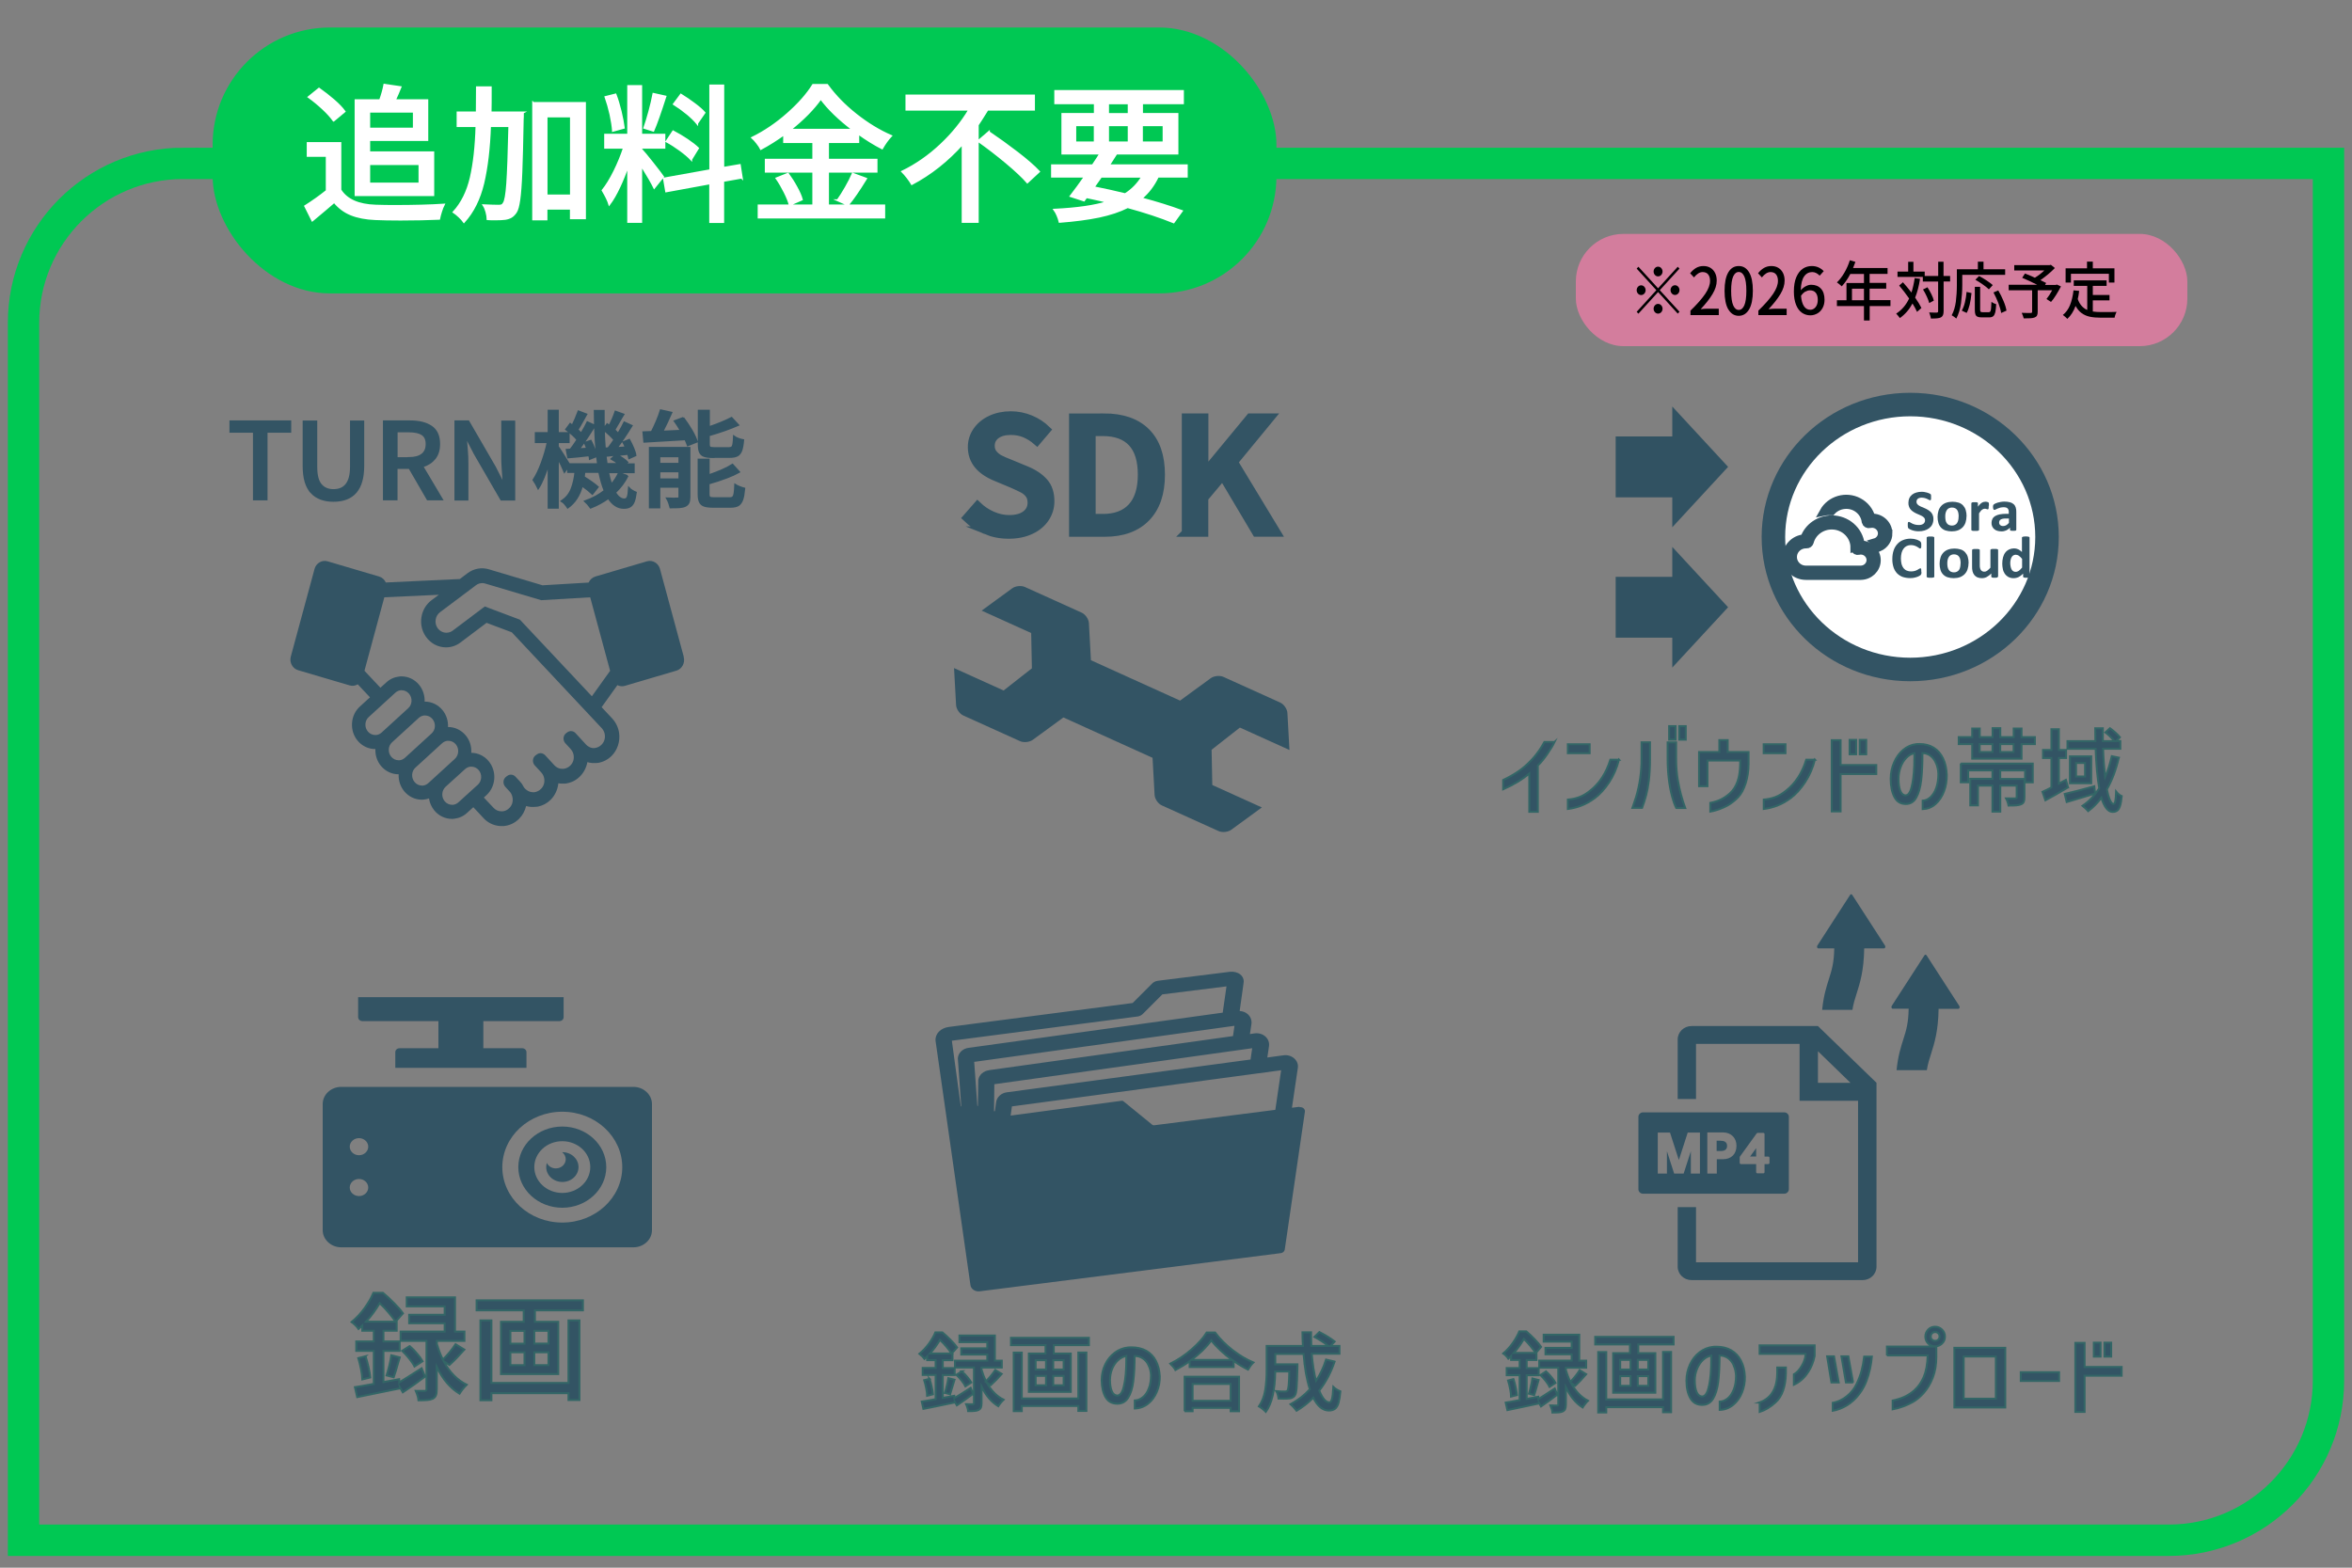 <?xml version="1.0" encoding="UTF-8"?><svg id="_レイヤー_1" xmlns="http://www.w3.org/2000/svg" viewBox="0 0 300 200"><rect x="0" y="0" width="300" height="200" fill="#808080" stroke="none"/><defs><style>.cls-1{stroke:#366;}.cls-1,.cls-2,.cls-3,.cls-4{fill:#335464;}.cls-1,.cls-5,.cls-3,.cls-4,.cls-6{stroke-miterlimit:10;}.cls-1,.cls-3,.cls-6{stroke-width:.25px;}.cls-2,.cls-7,.cls-8,.cls-9,.cls-10,.cls-11{stroke-width:0px;}.cls-5{fill:none;stroke:#00c853;stroke-width:4px;}.cls-7{fill:#000;}.cls-8{fill:#00c853;}.cls-3,.cls-4{stroke:#335464;}.cls-9{fill:#ff7bac;opacity:.65;}.cls-10{fill:#315262;}.cls-11,.cls-6{fill:#fff;}.cls-6{stroke:#fff;}</style></defs><path class="cls-2" d="M156.06,86.36c-.48-.22-1.22-.14-1.64.17l-3.9,2.85-11.37-5.15-.26-4.74c-.03-.51-.44-1.11-.92-1.33l-7.23-3.27c-.48-.22-1.22-.14-1.64.17l-3.89,2.84,6.32,2.86.09,4.5-3.61,2.83-6.32-2.86.26,4.72c.03.51.44,1.11.92,1.33l7.23,3.27c.48.22,1.22.14,1.64-.17l3.9-2.85,11.37,5.15.26,4.74c.03.51.44,1.11.92,1.33l7.23,3.27c.48.22,1.22.14,1.64-.17l3.89-2.84-6.32-2.86-.09-4.5,3.61-2.83,6.32,2.86-.26-4.72c-.03-.51-.44-1.11-.92-1.33l-7.23-3.27Z"/><path class="cls-4" d="M125.73,67.66c-.93-.38-1.75-.91-2.45-1.59l1.4-1.6c.55.53,1.18.96,1.89,1.27.71.31,1.43.47,2.14.47.91,0,1.61-.19,2.11-.57.5-.38.75-.88.75-1.51,0-.43-.1-.78-.3-1.05-.2-.27-.45-.49-.76-.66-.31-.17-.76-.38-1.37-.65l-2.1-.88c-2.06-.84-3.09-2.12-3.09-3.86,0-.76.22-1.45.65-2.07.43-.62,1.03-1.11,1.78-1.46.75-.35,1.61-.53,2.55-.53.88,0,1.71.17,2.51.5.8.33,1.49.79,2.08,1.36l-1.26,1.48c-.49-.43-1.01-.75-1.55-.98-.54-.23-1.14-.34-1.78-.34-.78,0-1.4.17-1.86.51-.46.34-.69.8-.69,1.37,0,.4.11.74.33,1.01.22.27.49.49.81.66.32.17.76.36,1.31.57l2.08.86c.99.41,1.75.93,2.28,1.54.54.61.8,1.43.8,2.44,0,.79-.22,1.51-.65,2.16-.43.65-1.05,1.17-1.86,1.55-.81.38-1.75.57-2.82.57s-2.01-.19-2.94-.57Z"/><path class="cls-4" d="M140.79,53.24c2.35,0,4.15.62,5.41,1.87,1.26,1.25,1.89,3.06,1.89,5.45s-.63,4.2-1.88,5.49c-1.26,1.29-3.02,1.93-5.3,1.93h-4.05v-14.73h3.93ZM140.63,66.07c1.63,0,2.87-.46,3.72-1.39.85-.93,1.28-2.3,1.28-4.13,0-3.61-1.67-5.42-5-5.42h-1.38v10.93h1.38Z"/><path class="cls-4" d="M151.24,67.97v-14.73h2.39v6.97h.06l5.76-6.97h2.65l-4.69,5.7,5.47,9.03h-2.65l-4.28-7.21-2.33,2.78v4.44h-2.39Z"/><path class="cls-2" d="M46.22,130.27h9.7v3.46h-4.96c-.3,0-.54.22-.54.5v2h16.73v-2c0-.27-.24-.5-.54-.5h-4.96v-3.46h9.7c.3,0,.54-.22.54-.5v-2.55h-26.21v2.55c0,.27.24.5.54.5Z"/><path class="cls-2" d="M71.72,146.99s-.01,0-.02,0c.28.21.46.54.46.9,0,.64-.56,1.17-1.26,1.17-.52,0-.96-.29-1.15-.7-.05.17-.08.35-.08.53,0,1.05.92,1.9,2.06,1.9s2.06-.85,2.06-1.9-.92-1.9-2.06-1.9Z"/><path class="cls-2" d="M71.72,143.72c-3.09,0-5.61,2.32-5.61,5.18s2.52,5.18,5.61,5.18,5.61-2.32,5.61-5.18-2.52-5.18-5.61-5.18ZM71.72,152.19c-1.97,0-3.57-1.48-3.57-3.3s1.6-3.3,3.57-3.3,3.57,1.48,3.57,3.3-1.6,3.3-3.57,3.3Z"/><path class="cls-2" d="M80.79,138.66h-37.26c-1.3,0-2.37.98-2.37,2.19v16.09c0,1.2,1.07,2.19,2.37,2.19h37.26c1.3,0,2.37-.98,2.37-2.19v-16.09c0-1.2-1.07-2.19-2.37-2.19ZM45.79,152.59c-.65,0-1.18-.49-1.18-1.09s.53-1.09,1.18-1.09,1.18.49,1.18,1.09-.53,1.09-1.18,1.09ZM45.79,147.38c-.65,0-1.18-.49-1.18-1.09s.53-1.09,1.18-1.09,1.18.49,1.18,1.09-.53,1.09-1.18,1.09ZM71.72,155.97c-4.22,0-7.65-3.17-7.65-7.07s3.43-7.07,7.65-7.07,7.65,3.17,7.65,7.07-3.43,7.07-7.65,7.07Z"/><path class="cls-1" d="M54.22,175.62c-.94.71-1.89,1.38-2.84,2.01l-.37-.63.02.12c-2.44.51-4.26.88-5.47,1.12l-.29-1.27c.47-.07,1.28-.21,2.41-.42v-4.21h-2.24v-1.21h2.24v-1.36h-1.47v-.66l-.48.43c-.09-.14-.23-.3-.41-.48-.18-.18-.34-.31-.47-.4.62-.52,1.18-1.11,1.66-1.78.48-.67.86-1.32,1.12-1.95h1.21c.48.4.97.84,1.45,1.34.49.49.86.92,1.11,1.28l-.92,1.04h.12v1.18h-1.69v1.36h2.07v1.21h-2.07v3.98l2-.37.03.4c.59-.36,1.54-.95,2.84-1.79l.43,1.04ZM46.63,173.03c.14.45.27.92.38,1.42s.18.92.22,1.28l-1.01.25c-.01-.36-.07-.79-.17-1.3-.1-.51-.22-.98-.35-1.42l.94-.24ZM50.46,168.61c-.23-.34-.53-.73-.91-1.18-.38-.45-.75-.84-1.12-1.18-.53.9-1.11,1.68-1.74,2.36h3.76ZM49.31,175.47c.11-.35.23-.77.35-1.26.12-.49.2-.93.25-1.31l1.08.27-.26.87c-.18.67-.35,1.22-.51,1.67l-.91-.24ZM56.58,173.65c.75,1.4,1.73,2.41,2.95,3.01-.14.13-.31.31-.49.54-.18.23-.33.43-.43.6-1.17-.71-2.14-1.84-2.9-3.4v2.86c0,.33-.04.58-.11.76-.07.18-.21.32-.4.42-.18.09-.41.15-.68.17s-.65.04-1.14.04c-.01-.16-.05-.35-.12-.58-.07-.23-.15-.44-.23-.63.34,0,.72.01,1.15.01.08,0,.14-.03.17-.06.03-.03.05-.08.05-.16v-6.16h-3.3v-1.19h5.62v-1.06h-4.53v-1.09h4.53v-1.06h-4.84v-1.16h6.16v4.37h1.2v1.19h-3.52v.37c.22.76.47,1.43.77,2.01.28-.27.57-.59.87-.95.3-.37.55-.71.75-1.01l1.12.69c-.69.78-1.32,1.43-1.91,1.96l-.72-.48ZM52.26,171.73c.33.29.65.61.95.98.31.36.54.68.69.95l-1.03.67c-.13-.28-.35-.6-.65-.98s-.6-.71-.92-1.02l.95-.6Z"/><path class="cls-1" d="M60.8,165.89h13.55v1.28h-6.12v1.46h2.97v6.67h-7.3v-6.67h2.9v-1.46h-6.01v-1.28ZM72.51,176.43v-7.98h1.4v10.16h-1.4v-.87h-9.83v.9h-1.4v-10.19h1.4v7.98h9.83ZM65.1,169.79v1.63h1.8v-1.63h-1.8ZM65.1,172.52v1.64h1.8v-1.64h-1.8ZM69.96,171.41v-1.63h-1.81v1.63h1.81ZM69.96,174.16v-1.64h-1.81v1.64h1.81Z"/><path class="cls-10" d="M237.79,120.99h2.52c.14,0,.22-.21.13-.35l-4.19-6.48c-.07-.1-.19-.1-.26,0l-4.19,6.48c-.09.14-.01.35.13.35h2.03c-.03,1.87-.32,2.78-.68,3.91-.33,1.04-.69,2.18-.86,3.93h3.86c.12-.79.32-1.4.54-2.09.43-1.36.92-2.91.96-5.74Z"/><path class="cls-10" d="M241.29,128.34c-.09.14-.01.35.13.35h2.03c-.03,1.87-.32,2.78-.68,3.91-.33,1.04-.69,2.18-.86,3.93h3.86c.12-.79.32-1.4.54-2.09.43-1.36.92-2.91.96-5.74h2.52c.14,0,.22-.21.13-.35l-4.19-6.48c-.07-.1-.19-.1-.26,0l-4.19,6.48Z"/><path class="cls-10" d="M231.88,130.9h0s-16.13,0-16.13,0c-.97,0-1.76.77-1.76,1.71v7.6h2.34v-7.03h13.21v7.25h7.46v20.61h-20.67v-7.04h-2.34v7.6c0,.94.79,1.71,1.76,1.71h21.84c.97,0,1.76-.77,1.76-1.71v-23.46s0,0,0,0l-7.47-7.24ZM231.88,138.14v-4.03l4.15,4.03h-4.15Z"/><polygon class="cls-10" points="224 147.54 224 146.48 223.23 147.54 224 147.54"/><path class="cls-10" d="M219.5,145.53h-.54v1.31h.55c.43,0,.78-.16.78-.65s-.35-.65-.78-.65Z"/><path class="cls-10" d="M227.58,141.91h-18.01c-.32,0-.59.26-.59.57v9.24c0,.31.26.57.59.57h18.01c.32,0,.59-.26.59-.57v-9.24c0-.31-.26-.57-.59-.57ZM216.84,149.72h-1.17v-2.85l-.92,2.85h-1.21l-.92-2.85v2.85h-1.17v-5.23h1.56l1.13,3.5,1.13-3.5h1.56v5.23ZM219.75,147.89h-.77v1.83h-1.21v-5.25h2c1.05,0,1.72.72,1.72,1.7,0,1.06-.66,1.72-1.74,1.72ZM225.7,148.35c0,.09-.07.16-.16.16h-.47v1.02c0,.09-.07.16-.16.16h-.75c-.09,0-.16-.07-.16-.16v-1.02h-1.94c-.09,0-.16-.07-.16-.16v-.71s.01-.06.03-.09l2.13-2.95s.08-.07.13-.07h.72c.09,0,.16.07.16.16v2.86h.47c.09,0,.16.07.16.16v.65Z"/><path class="cls-1" d="M198.65,177.91c-.69.53-1.39,1.04-2.09,1.52l-.27-.47v.09c-1.78.38-3.13.67-4.02.85l-.22-.96c.35-.05.94-.16,1.78-.32v-3.18h-1.65v-.91h1.65v-1.03h-1.09v-.5l-.35.33c-.07-.11-.17-.23-.3-.36-.13-.14-.25-.24-.35-.3.46-.39.87-.84,1.22-1.34.35-.5.63-1,.83-1.48h.89c.35.3.71.64,1.07,1.01.36.37.63.69.82.97l-.68.79h.09v.89h-1.25v1.03h1.53v.91h-1.53v3.02l1.47-.28.02.3c.44-.27,1.14-.72,2.09-1.35l.32.79ZM193.05,175.94c.11.34.2.7.28,1.07.08.38.14.7.16.97l-.75.19c0-.27-.05-.6-.12-.98-.08-.38-.16-.74-.26-1.07l.69-.18ZM195.87,172.6c-.17-.26-.39-.55-.67-.89-.28-.34-.55-.64-.83-.89-.39.68-.82,1.27-1.28,1.78h2.77ZM195.02,177.8c.08-.26.17-.58.25-.95.09-.37.15-.7.19-.99l.79.2-.19.66c-.14.5-.26.93-.37,1.26l-.67-.18ZM200.38,176.42c.55,1.06,1.28,1.82,2.17,2.28-.11.1-.23.23-.36.41-.14.17-.24.32-.32.45-.86-.53-1.57-1.39-2.14-2.58v2.17c0,.25-.03.44-.08.58-.05.14-.15.24-.29.32-.14.07-.3.11-.5.13-.2.02-.48.03-.84.03,0-.12-.04-.27-.09-.44-.05-.17-.11-.33-.17-.47.25,0,.53.01.85.01.06,0,.1-.02.12-.05s.03-.06.03-.12v-4.66h-2.43v-.9h4.14v-.8h-3.34v-.82h3.34v-.8h-3.57v-.88h4.54v3.31h.88v.9h-2.59v.28c.16.57.35,1.08.57,1.52.2-.2.42-.44.64-.72.22-.28.41-.53.55-.77l.83.52c-.51.59-.97,1.08-1.4,1.48l-.53-.36ZM197.2,174.96c.24.22.48.46.7.74.23.28.4.51.51.72l-.76.51c-.1-.21-.26-.46-.48-.74-.22-.28-.45-.54-.68-.77l.7-.45Z"/><path class="cls-1" d="M203.49,170.55h9.98v.97h-4.51v1.11h2.18v5.05h-5.38v-5.05h2.14v-1.11h-4.43v-.97ZM212.12,178.52v-6.04h1.03v7.69h-1.03v-.65h-7.24v.68h-1.03v-7.71h1.03v6.04h7.24ZM206.66,173.49v1.23h1.32v-1.23h-1.32ZM206.66,175.56v1.24h1.32v-1.24h-1.32ZM210.24,174.72v-1.23h-1.34v1.23h1.34ZM210.24,176.8v-1.24h-1.34v1.24h1.34Z"/><path class="cls-1" d="M221.14,174.17c-.18-.38-.42-.69-.73-.91-.31-.22-.67-.33-1.08-.33,0,1.33-.06,2.45-.17,3.35-.11.9-.33,1.62-.65,2.15-.32.53-.78.8-1.39.8-.68,0-1.18-.28-1.51-.85s-.5-1.32-.5-2.25c0-.74.16-1.42.45-2.06.29-.63.7-1.15,1.22-1.55s1.1-.63,1.76-.7c.09,0,.23-.01.41-.01.72,0,1.34.15,1.87.46.53.31.94.74,1.24,1.32s.47,1.25.5,2.03c.02.72-.11,1.39-.37,2.04s-.64,1.17-1.13,1.57c-.49.4-1.06.62-1.71.64v-1.05c.38-.02.72-.17,1.04-.43s.57-.65.76-1.14c.19-.49.28-1.07.28-1.74-.02-.49-.12-.93-.3-1.31ZM217.99,176.81c.19-.92.28-2.01.28-3.26v-.61c-.4.08-.76.27-1.08.58-.32.31-.57.7-.75,1.16s-.27.93-.27,1.42c0,.63.08,1.12.23,1.48s.38.55.67.58c.42.02.72-.43.91-1.35Z"/><path class="cls-1" d="M224.44,172.71v-1.07h7.02v1.36c-.17.78-.43,1.44-.8,2-.3.47-.62.83-.94,1.09s-.63.45-.91.57v-1.33c.22-.11.45-.31.68-.6.23-.29.43-.62.58-.98s.23-.7.23-1.03h-5.86ZM224.44,178.92c.35-.12.7-.31,1.03-.58.35-.28.65-.68.87-1.2s.34-1.18.35-1.97v-.71h1.1v.78c-.02.83-.14,1.55-.36,2.18-.23.63-.55,1.13-.97,1.5-.32.29-.65.54-1,.75-.35.21-.69.36-1.01.46v-1.21Z"/><path class="cls-1" d="M234.53,176.37h-.93l-.55-3.33h.88l.6,3.33ZM233.78,178.97c.65-.13,1.25-.41,1.79-.85.55-.44.97-.98,1.27-1.62.26-.56.47-1.11.61-1.65.14-.54.25-1.14.33-1.78h.98c-.05.53-.12,1.04-.23,1.54s-.26,1.02-.46,1.56c-.21.58-.52,1.14-.94,1.69-.43.57-.94,1.04-1.53,1.41-.59.36-1.2.6-1.83.71v-1.01ZM236.37,176.37h-.92l-.57-3.33h.88l.6,3.33Z"/><path class="cls-1" d="M240.68,172.92v-1.13h6.3v1.33c0,.99-.15,1.86-.45,2.63s-.69,1.43-1.18,1.98c-.42.47-.88.85-1.38,1.14-.82.45-1.67.76-2.56.93v-1.12c.52-.11,1.01-.26,1.46-.46.45-.2.89-.48,1.31-.85.51-.46.91-1.03,1.2-1.72.29-.69.46-1.6.5-2.73h-5.21ZM245.94,169.62c.24-.24.54-.36.88-.36s.64.12.89.37.37.54.37.89-.12.64-.37.88-.54.36-.89.36-.64-.12-.88-.36c-.24-.24-.36-.53-.36-.88s.12-.64.36-.89ZM247.39,170.51c0-.17-.05-.3-.16-.41-.11-.11-.24-.16-.4-.16s-.29.05-.4.16-.16.24-.16.41.05.29.16.39c.11.11.24.16.4.16s.29-.05.4-.16c.11-.11.16-.24.16-.39Z"/><path class="cls-1" d="M249.28,179.56v-7.61h6.49v7.61h-6.49ZM250.47,173.06v5.38h4.1v-5.38h-4.1Z"/><path class="cls-1" d="M257.75,175.06h4.89v1.12h-4.89v-1.12Z"/><path class="cls-1" d="M270.62,175.51h-4.73v4.62h-1.18v-8.81h1.18v3.07h4.73v1.12ZM267.07,171.29h.86v1.78h-.86v-1.78ZM268.42,171.29h.86v1.78h-.86v-1.78Z"/><path class="cls-2" d="M165.75,141.2l-.95.12s-.01,0-.01,0l.75-5.08c.07-.45-.1-.89-.46-1.21-.36-.32-.86-.47-1.36-.4l-2.06.28s-.01,0-.01,0l.21-1.42c.07-.45-.08-.9-.43-1.23-.36-.34-.87-.49-1.38-.43l-.61.09s-.01,0-.01,0l.19-1.27c.07-.45-.09-.92-.45-1.25-.28-.26-.65-.4-1.05-.42,0,0,0,0,0,0,.52-3.64.52-3.74.52-3.78,0-.35-.16-.67-.46-.9-.34-.26-.83-.38-1.33-.32l-9.14,1.14c-.34.04-.64.2-.84.44l-2.4,2.4s0,0,0,0l-23.43,3.05c-1.06.13-1.79.89-1.71,1.76v.02s4.45,31.15,4.45,31.15c.06.51.6.87,1.17.8l38.42-4.87c.26-.03.46-.22.5-.45l2.57-17.59c.05-.34-.28-.63-.66-.58ZM159.51,135.17s0,0,0,0l-31.08,4.18c-.71.09-1.27.6-1.37,1.24l-.16,1.14c0,.06-.11.06-.11,0l.04-3.41s0,0,0,0l32.88-4.59s.01,0,.01,0l-.21,1.44ZM126.14,136.54c-.71.09-1.27.6-1.36,1.24v.05s-.05,3.24-.05,3.24c0,.04-.06.04-.07,0l-.4-5.6s0,0,0,0l33.19-4.6s.01,0,.01,0l-.19,1.31s0,0,0,0l-31.13,4.35ZM145.02,129.7c.34-.04.64-.2.84-.44l2.4-2.4s0,0,0,0l8.17-1.02s.01,0,.01,0c-.1.72-.27,1.89-.48,3.35,0,0,0,0,0,0l-32.42,4.49c-.71.09-1.27.6-1.36,1.24v.09s-.01,0-.01,0l.44,6.12s-.06.04-.06,0l-1.14-8.36s0,0,0,0l23.62-3.08ZM146.97,143.49l-3.68-3c-.05-.04-.13-.07-.2-.06l-14.17,1.89s-.01,0-.01,0l.16-1.17s0,0,0,0l34.33-4.61s.01,0,.01,0l-.74,5.05s0,0,0,0l-15.47,1.97c-.08,0-.15-.01-.21-.06Z"/><path class="cls-1" d="M124.13,177.81c-.69.52-1.39,1.01-2.08,1.48l-.27-.46v.09c-1.78.37-3.11.65-4,.82l-.21-.93c.35-.05.94-.15,1.77-.31v-3.09h-1.65v-.89h1.65v-1h-1.08v-.48l-.35.32c-.07-.1-.17-.22-.3-.35-.13-.13-.25-.23-.34-.3.46-.38.86-.81,1.22-1.3.35-.49.63-.97.82-1.43h.89c.35.29.71.62,1.06.98.36.36.63.67.82.94l-.68.77h.09v.86h-1.24v1h1.52v.89h-1.52v2.92l1.46-.27.02.3c.44-.26,1.13-.7,2.08-1.31l.32.77ZM118.56,175.9c.11.33.2.67.28,1.04.08.36.14.68.16.94l-.74.19c0-.26-.05-.58-.12-.95s-.16-.72-.26-1.04l.69-.17ZM121.37,172.66c-.17-.25-.39-.54-.66-.86-.28-.33-.55-.62-.82-.86-.39.66-.82,1.23-1.27,1.73h2.76ZM120.52,177.7c.08-.26.17-.56.25-.92.09-.36.15-.68.19-.96l.79.2-.19.63c-.14.49-.26.9-.37,1.23l-.66-.18ZM125.85,176.36c.55,1.03,1.27,1.77,2.16,2.21-.11.1-.23.23-.36.39-.14.17-.24.31-.32.44-.86-.52-1.57-1.35-2.13-2.5v2.1c0,.24-.03.43-.08.56-.05.13-.15.23-.29.31-.14.07-.3.11-.5.13-.2.02-.48.03-.84.03,0-.12-.04-.26-.09-.43-.05-.17-.11-.32-.17-.46.25,0,.53.01.85.01.06,0,.1-.02.12-.04s.03-.06.03-.12v-4.52h-2.42v-.88h4.12v-.78h-3.32v-.8h3.32v-.78h-3.55v-.85h4.52v3.21h.88v.88h-2.58v.27c.16.55.35,1.05.56,1.48.2-.2.42-.43.64-.7.22-.27.4-.52.55-.74l.82.5c-.5.57-.97,1.05-1.4,1.43l-.53-.35ZM122.68,174.95c.24.21.47.45.7.72.23.27.39.5.51.7l-.75.49c-.1-.2-.26-.44-.47-.72-.22-.27-.44-.52-.68-.75l.7-.44Z"/><path class="cls-1" d="M128.95,170.67h9.94v.94h-4.48v1.07h2.17v4.89h-5.35v-4.89h2.13v-1.07h-4.41v-.94ZM137.54,178.4v-5.85h1.03v7.45h-1.03v-.63h-7.21v.66h-1.03v-7.47h1.03v5.85h7.21ZM132.1,173.53v1.19h1.32v-1.19h-1.32ZM132.1,175.53v1.2h1.32v-1.2h-1.32ZM135.67,174.72v-1.19h-1.33v1.19h1.33ZM135.67,176.73v-1.2h-1.33v1.2h1.33Z"/><path class="cls-1" d="M146.52,174.19c-.18-.37-.42-.67-.73-.88-.31-.22-.67-.32-1.07-.32,0,1.29-.06,2.37-.17,3.24-.11.87-.33,1.57-.65,2.08-.32.51-.78.77-1.38.77-.68,0-1.18-.28-1.5-.83s-.49-1.28-.5-2.18c0-.72.16-1.38.45-1.99.29-.61.7-1.11,1.21-1.5s1.1-.61,1.75-.68c.09,0,.23-.01.41-.01.71,0,1.33.15,1.86.44.53.3.94.72,1.23,1.28s.46,1.21.5,1.97c.02.69-.11,1.35-.37,1.97s-.63,1.13-1.12,1.52c-.49.39-1.06.6-1.7.62v-1.02c.38-.02.72-.16,1.04-.42s.57-.63.75-1.11c.19-.48.28-1.04.28-1.69-.02-.47-.12-.9-.3-1.27ZM143.38,176.74c.19-.89.28-1.95.28-3.16v-.59c-.4.07-.76.26-1.08.56-.32.3-.57.68-.74,1.12s-.26.9-.26,1.38c0,.61.08,1.08.23,1.43s.38.54.67.56c.41.02.71-.41.9-1.31Z"/><path class="cls-1" d="M154.99,170c.59.8,1.33,1.54,2.21,2.23.88.68,1.77,1.21,2.67,1.59-.24.23-.47.54-.69.91-.66-.34-1.27-.7-1.83-1.11v.78h-5.61v-.74c-.53.39-1.14.76-1.81,1.12-.06-.12-.15-.25-.28-.4-.12-.15-.25-.29-.37-.41.95-.47,1.85-1.07,2.7-1.81.85-.74,1.5-1.46,1.93-2.16h1.07ZM151.1,180.04v-4.4h6.94v4.4h-1.07v-.43h-4.85v.43h-1.03ZM157.16,173.5c-.54-.39-1.04-.81-1.5-1.24-.46-.43-.85-.85-1.16-1.26-.29.41-.66.83-1.09,1.26-.44.43-.92.84-1.44,1.23h5.19ZM156.97,176.56h-4.85v2.15h4.85v-2.15Z"/><path class="cls-1" d="M170.23,173.71c-.47,1.39-1.12,2.63-1.96,3.7.41,1,.84,1.5,1.3,1.5.14,0,.25-.15.33-.45.08-.3.13-.81.17-1.52.12.12.26.23.43.33s.32.18.47.24c-.06.64-.15,1.14-.25,1.49-.11.35-.26.6-.46.74-.2.14-.45.21-.77.21-.78,0-1.44-.55-1.98-1.64-.65.66-1.36,1.21-2.13,1.67-.09-.12-.21-.27-.37-.44-.15-.17-.29-.3-.4-.39.97-.53,1.79-1.16,2.46-1.91-.39-1.19-.66-2.69-.8-4.51h-3.61v1.32h2.83v.39c-.03,1.26-.07,2.14-.11,2.64s-.12.83-.24.98c-.1.11-.2.19-.32.25s-.25.09-.41.1c-.17.02-.39.03-.69.03s-.49,0-.64-.01c-.02-.15-.05-.32-.1-.5s-.11-.33-.19-.45c.38.04.74.05,1.08.05.17,0,.28-.04.35-.13.06-.08.11-.3.15-.67s.06-.95.08-1.76h-1.8c-.02,2.33-.41,4.05-1.19,5.15-.09-.1-.23-.23-.42-.38-.19-.15-.34-.26-.46-.32.4-.58.66-1.26.79-2.04.13-.77.19-1.63.19-2.57v-3.1h4.63c-.04-.63-.06-1.21-.06-1.74h1.1v.44c0,.44.01.87.03,1.3h2.17c-.22-.17-.49-.37-.82-.59-.33-.22-.65-.4-.95-.56l.63-.62c.36.18.72.39,1.09.61.36.23.65.43.86.6l-.54.56h1.15v1h-3.54c.12,1.36.3,2.52.55,3.46.52-.78.95-1.69,1.28-2.72l1.06.25Z"/><path class="cls-1" d="M198.29,94.65c-.21.44-.53.97-.95,1.57-.42.61-.82,1.09-1.19,1.44v5.91h-1.09v-4.89c-.86.74-1.97,1.41-3.33,2.02v-1.19c.65-.3,1.25-.64,1.81-1.01.62-.4,1.23-.93,1.85-1.59.62-.66,1.15-1.42,1.6-2.25h1.29Z"/><path class="cls-1" d="M199.98,94.95h2.78v1.14h-2.78v-1.14ZM206.5,96.91c-.27,1.07-.69,2.04-1.26,2.9-.57.86-1.19,1.54-1.86,2.03-.58.42-1.14.73-1.69.94-.55.21-1.12.35-1.71.43v-1.2c.5-.04.98-.14,1.45-.31.46-.17.94-.45,1.41-.84,1.18-.93,2.03-2.24,2.56-3.94h1.11Z"/><path class="cls-1" d="M208.22,103.07c.09-.26.25-.73.47-1.41.46-1.56.69-3.18.69-4.86v-2.1h1.08v2.1c0,1.03-.05,1.97-.15,2.8-.09.72-.21,1.35-.35,1.87-.14.52-.31,1.06-.51,1.6h-1.22ZM213.8,103.07c-.21-.43-.38-.91-.52-1.44-.38-1.43-.57-3.04-.57-4.82v-2.1h1.08v2.1c0,.96.07,1.86.22,2.73.22,1.26.53,2.44.94,3.54h-1.14ZM212.9,92.64h.83v1.72h-.83v-1.72ZM214.19,92.64h.83v1.72h-.83v-1.72Z"/><path class="cls-1" d="M217.79,97.04v3.26h-1.07v-4.36h2.58v-1.52h1.07v1.52h2.66v1.53c-.01.92-.14,1.75-.38,2.49-.24.74-.56,1.33-.96,1.75-.38.39-.8.73-1.27,1.01-.79.43-1.55.7-2.27.82v-1.11c.48-.09.92-.23,1.32-.42.4-.19.79-.45,1.16-.78.88-.78,1.32-2.04,1.33-3.8v-.4h-4.17Z"/><path class="cls-1" d="M224.96,94.95h2.78v1.14h-2.78v-1.14ZM231.49,96.91c-.27,1.07-.69,2.04-1.26,2.9-.57.86-1.19,1.54-1.86,2.03-.58.42-1.14.73-1.69.94-.55.21-1.12.35-1.71.43v-1.2c.5-.04.98-.14,1.45-.31.46-.17.94-.45,1.41-.84,1.18-.93,2.03-2.24,2.56-3.94h1.11Z"/><path class="cls-1" d="M239.32,98.75h-4.55v4.77h-1.13v-9.09h1.13v3.17h4.55v1.15ZM235.92,94.39h.83v1.84h-.83v-1.84ZM237.21,94.39h.83v1.84h-.83v-1.84Z"/><path class="cls-1" d="M246.94,97.36c-.17-.4-.4-.71-.7-.94s-.64-.34-1.03-.34c0,1.38-.05,2.53-.16,3.46-.11.93-.32,1.67-.63,2.21-.31.55-.75.82-1.33.82-.65,0-1.14-.29-1.45-.88s-.48-1.36-.48-2.32c0-.76.15-1.47.44-2.12.28-.65.67-1.18,1.17-1.6.5-.41,1.06-.65,1.69-.72.09,0,.22-.01.39-.01.69,0,1.29.16,1.79.47.51.31.9.77,1.19,1.36.29.59.45,1.29.48,2.1.01.74-.1,1.44-.35,2.1s-.61,1.2-1.08,1.62c-.47.42-1.02.63-1.64.66v-1.08c.36-.02.7-.17,1-.45.3-.28.55-.67.73-1.18.18-.51.27-1.11.27-1.8-.02-.51-.12-.96-.29-1.35ZM243.91,100.08c.18-.95.27-2.07.27-3.36v-.63c-.39.08-.73.28-1.04.6s-.55.72-.72,1.19c-.17.47-.26.96-.26,1.47,0,.64.07,1.15.22,1.53.15.37.36.57.65.59.4.02.69-.44.87-1.39Z"/><path class="cls-1" d="M257.85,94.04h1.7v.89h-1.7v1.86h-6.29v-1.86h-1.72v-.89h1.72v-1.1h.96v1.1h1.64v-1.15h.98v1.15h1.71v-1.1h1v1.1ZM250.1,97.41h9.18v2.4h-.98v-1.52h-3.17v1.08h3.09v2.34c0,.26-.03.45-.09.59-.06.14-.18.24-.35.31-.15.07-.34.11-.57.13s-.57.03-1.02.03c-.06-.32-.16-.63-.32-.92.17,0,.42.01.73.01h.44c.07,0,.12-.02.15-.05.03-.02.04-.06.04-.12v-1.46h-2.09v3.32h-1v-3.32h-1.85v2.52h-.98v-3.39h2.83v-1.08h-3.1v1.52h-.94v-2.4ZM252.51,94.93v1.01h1.64v-1.01h-1.64ZM256.84,95.94v-1.01h-1.71v1.01h1.71Z"/><path class="cls-1" d="M263.78,100.45c-1.17.7-2.14,1.25-2.89,1.65l-.37-1.08c.43-.19.81-.38,1.14-.56v-3.75h-1.07v-1.03h1.07v-2.65h.95v2.65h.92v1.03h-.92v3.26l.9-.48.27.96ZM267.23,101.24l-1.98.59-1.64.49-.25-1.03c1.01-.23,2.27-.56,3.77-.98l.1.92ZM270.25,96.68c-.36,1.55-.87,2.89-1.51,4.02.11.59.24,1.05.39,1.38.15.33.3.49.46.49.09,0,.17-.12.22-.37.05-.24.08-.65.1-1.21.09.12.21.23.34.34.13.11.26.19.38.24-.05.53-.12.94-.21,1.22-.09.29-.2.49-.35.61-.15.12-.35.18-.6.18-.58,0-1.06-.6-1.44-1.81-.49.67-1.05,1.24-1.68,1.71-.09-.11-.22-.23-.36-.37-.15-.14-.27-.24-.36-.31.81-.54,1.52-1.29,2.13-2.24-.23-1.29-.38-2.97-.46-5.03h-3.59v-.98h3.56c-.01-.73-.02-1.28-.02-1.64h.97v1.64h1.47c-.14-.17-.31-.36-.52-.57-.21-.21-.42-.39-.62-.54l.58-.54c.23.17.47.37.71.58.24.22.43.41.56.58l-.48.48h.53v.98h-2.2c.04,1.24.13,2.45.26,3.62.34-.77.62-1.66.85-2.67l.9.19ZM264.02,96.49h2.72v3.43h-2.72v-3.43ZM265.95,99.06v-1.72h-1.15v1.72h1.15Z"/><polygon class="cls-10" points="220.42 59.56 213.3 51.86 213.3 55.68 206.08 55.68 206.08 63.45 213.3 63.45 213.3 67.27 220.42 59.56"/><path class="cls-11" d="M243.65,85.42c-9.62,0-17.45-7.58-17.45-16.9s7.83-16.9,17.45-16.9,17.45,7.58,17.45,16.9-7.83,16.9-17.45,16.9Z"/><path class="cls-2" d="M243.65,53.11c8.79,0,15.95,6.91,15.95,15.4s-7.16,15.4-15.95,15.4-15.95-6.91-15.95-15.4,7.16-15.4,15.95-15.4M243.65,50.11c-10.47,0-18.95,8.24-18.95,18.4s8.48,18.4,18.95,18.4,18.95-8.24,18.95-18.4-8.48-18.4-18.95-18.4h0Z"/><path class="cls-2" d="M246.61,66.24c0,.23-.05.46-.15.67-.09.19-.23.35-.4.48-.18.13-.38.23-.59.29-.23.07-.48.1-.72.1-.16,0-.32-.01-.48-.04-.13-.02-.27-.06-.39-.1-.1-.03-.19-.07-.28-.12-.06-.03-.11-.07-.17-.11-.04-.04-.06-.09-.07-.14-.02-.09-.02-.18-.02-.27,0-.08,0-.14,0-.2,0-.04.01-.09.02-.13,0-.03.02-.05.05-.07.02-.01.05-.02.07-.02.06,0,.11.03.15.06.08.05.17.1.25.14.12.06.24.1.37.14.16.04.33.06.5.06.11,0,.23-.01.33-.04.09-.03.18-.07.25-.12.07-.05.12-.12.16-.2.04-.08.06-.17.05-.26,0-.1-.03-.2-.09-.28-.07-.08-.15-.16-.24-.21-.11-.07-.22-.12-.34-.17-.13-.05-.26-.11-.39-.17-.13-.06-.27-.13-.39-.21-.13-.08-.24-.17-.34-.27-.1-.11-.19-.24-.24-.38-.07-.17-.1-.35-.09-.52,0-.21.04-.42.13-.62.08-.17.21-.32.36-.44.16-.12.34-.21.54-.26.21-.06.43-.09.65-.09.12,0,.24,0,.36.03.11.02.22.04.33.07.09.03.19.06.28.1.06.02.11.06.16.09.02.02.04.04.05.06.01.02.02.04.02.07,0,.04.01.07.01.11,0,.04,0,.1,0,.16s0,.14,0,.18c0,.04,0,.08-.02.12,0,.03-.02.05-.04.07-.02.02-.04.02-.07.02-.05,0-.1-.03-.14-.05-.06-.03-.14-.07-.23-.12-.1-.05-.21-.08-.31-.11-.13-.03-.26-.05-.39-.05-.1,0-.2.01-.29.04-.08.02-.15.06-.21.11-.05.05-.1.1-.12.17-.03.07-.04.14-.04.21,0,.1.03.2.09.28.07.08.15.16.24.21.11.07.23.12.35.17.13.05.26.11.4.17.14.06.27.13.4.21.13.08.24.17.35.27.1.11.19.24.24.38.07.17.1.34.09.52Z"/><path class="cls-2" d="M250.83,65.86c0,.27-.04.53-.12.78-.07.23-.19.43-.35.61-.16.17-.37.31-.59.4-.27.1-.55.14-.83.14-.27,0-.55-.04-.8-.12-.22-.08-.41-.2-.56-.36-.16-.17-.27-.37-.33-.58-.08-.26-.11-.52-.11-.79,0-.27.04-.53.12-.79.07-.23.19-.43.35-.61.16-.17.37-.31.59-.39.27-.1.55-.14.83-.14.27,0,.55.04.81.12.22.07.41.2.56.36.15.17.27.37.33.58.08.26.11.53.11.8ZM249.83,65.9c0-.15-.01-.31-.04-.46-.02-.13-.07-.25-.14-.36-.06-.1-.15-.18-.26-.24-.13-.06-.26-.09-.41-.09-.13,0-.26.02-.38.08-.11.05-.2.13-.27.23-.07.11-.13.23-.16.36-.04.16-.06.32-.05.48,0,.15.01.31.04.46.02.13.07.25.14.36.06.1.15.18.26.24.13.06.26.09.4.09.13,0,.26-.02.38-.08.11-.05.2-.13.27-.22.07-.11.13-.23.16-.36.04-.16.05-.32.05-.48h0Z"/><path class="cls-2" d="M253.66,64.53c0,.09,0,.16,0,.22,0,.05-.01.09-.02.14,0,.03-.02.05-.04.07-.02.01-.04.02-.06.02-.02,0-.05,0-.07-.01l-.09-.03s-.07-.02-.11-.03c-.04,0-.09-.01-.13-.01-.06,0-.11.01-.16.03-.06.03-.12.06-.17.1-.07.05-.13.11-.18.18-.07.09-.14.18-.2.28v2.09s0,.05-.02.07c-.02.02-.05.04-.08.05-.05.01-.1.02-.15.03-.06,0-.14,0-.24,0s-.17,0-.24,0c-.05,0-.1-.01-.15-.03-.03,0-.06-.02-.08-.05-.02-.02-.02-.04-.02-.07v-3.36s0-.05.02-.07c.02-.02.04-.04.07-.05.04-.01.09-.02.13-.03.07,0,.13,0,.2,0,.07,0,.14,0,.21,0,.04,0,.09.01.13.03.03,0,.05.03.06.05.01.02.02.04.02.07v.42c.08-.11.16-.21.26-.31.07-.07.15-.14.23-.19.07-.04.14-.08.22-.1.07-.02.14-.03.22-.03.03,0,.07,0,.11,0,.04,0,.08.01.12.02.04,0,.07.02.11.03.03,0,.05.02.07.04.01.01.02.03.03.04,0,.02.01.04.02.06,0,.04,0,.08.01.12,0,.05,0,.12,0,.21Z"/><path class="cls-2" d="M257.18,67.59s-.01.06-.04.08c-.04.02-.08.04-.12.04-.08,0-.16.01-.25.01-.08,0-.17,0-.25-.01-.04,0-.08-.02-.11-.04-.02-.02-.03-.05-.03-.08v-.27c-.14.14-.3.26-.49.35-.19.08-.4.13-.61.12-.17,0-.34-.02-.51-.07-.15-.04-.28-.11-.4-.21-.11-.09-.2-.21-.26-.34-.07-.15-.1-.31-.09-.47,0-.18.04-.35.12-.51.08-.15.2-.27.35-.36.18-.1.38-.17.58-.21.27-.05.54-.07.81-.07h.34v-.21c0-.09,0-.18-.03-.27-.02-.07-.06-.14-.11-.2-.06-.06-.13-.1-.2-.12-.1-.03-.21-.04-.31-.04-.15,0-.29.02-.44.05-.12.03-.23.07-.34.12-.1.04-.18.08-.25.12-.05.03-.1.05-.16.05-.03,0-.05,0-.08-.03-.02-.02-.04-.05-.05-.08-.02-.04-.03-.08-.03-.12,0-.05-.01-.11-.01-.16,0-.06,0-.12.02-.18.01-.05.04-.09.07-.12.06-.05.12-.09.19-.12.1-.05.21-.09.32-.12.13-.04.26-.07.4-.09.15-.02.3-.04.44-.04.23,0,.47.02.7.08.18.04.34.12.48.24.13.11.22.25.27.41.06.19.09.4.08.6v2.26ZM256.23,66.15h-.37c-.14,0-.27,0-.4.03-.1.02-.19.05-.27.1-.07.04-.12.1-.15.16-.03.07-.05.14-.05.22,0,.12.04.25.14.33.11.09.24.13.38.12.13,0,.26-.03.38-.1.13-.08.25-.18.35-.3v-.57Z"/><path class="cls-2" d="M245.08,72.94c0,.06,0,.12,0,.16,0,.04,0,.08-.02.11,0,.03-.02.06-.03.08-.02.03-.04.05-.06.08-.05.04-.11.08-.17.11-.1.05-.2.1-.3.13-.29.1-.59.15-.89.14-.32,0-.63-.05-.93-.15-.27-.1-.51-.26-.71-.46-.2-.22-.36-.48-.45-.77-.11-.35-.16-.71-.15-1.07,0-.37.05-.75.17-1.1.1-.3.26-.57.48-.81.2-.22.45-.39.74-.5.3-.12.62-.17.94-.17.14,0,.27.01.4.03.12.02.24.05.36.09.1.03.2.08.3.13.07.03.13.07.18.12.03.03.05.05.07.09.01.03.03.06.03.09,0,.04.01.08.02.12,0,.05,0,.11,0,.18,0,.06,0,.13,0,.19,0,.04-.01.09-.03.13,0,.03-.03.05-.05.07-.02.01-.04.02-.06.02-.06,0-.11-.03-.15-.07-.07-.05-.15-.1-.23-.15-.11-.06-.22-.11-.34-.15-.15-.05-.31-.07-.47-.07-.37,0-.72.16-.93.46-.12.16-.2.34-.25.53-.12.48-.11.97,0,1.45.05.19.14.36.26.52.11.13.25.24.41.3.17.07.35.1.54.1.16,0,.32-.02.47-.06.12-.04.23-.08.34-.14.09-.05.17-.1.23-.14.04-.03.09-.05.14-.06.02,0,.04,0,.06.02.02.02.03.04.04.06.01.04.02.08.02.13,0,.07,0,.14,0,.23Z"/><path class="cls-2" d="M246.73,73.55s0,.05-.02.07c-.02.02-.05.04-.08.05-.05.01-.1.02-.15.03-.06,0-.14,0-.24,0s-.17,0-.24,0c-.05,0-.1-.01-.15-.03-.03,0-.06-.02-.08-.05-.02-.02-.02-.04-.02-.07v-4.95s0-.05.02-.07c.02-.02.05-.04.08-.05.05-.02.1-.03.15-.03.16-.01.32-.01.47,0,.05,0,.1.02.15.03.03,0,.06.03.08.05.02.02.02.04.02.07v4.95Z"/><path class="cls-2" d="M251.09,71.83c0,.27-.04.53-.12.78-.07.23-.19.43-.35.61-.16.17-.37.31-.59.4-.27.1-.55.14-.83.14-.27,0-.55-.04-.8-.12-.22-.08-.41-.2-.56-.36-.16-.17-.27-.37-.33-.58-.08-.26-.11-.52-.11-.79,0-.27.04-.53.12-.79.07-.23.19-.43.35-.61.16-.17.37-.31.59-.39.27-.1.55-.14.83-.14.27,0,.55.04.81.12.22.07.41.2.56.36.15.17.27.37.33.58.08.26.11.53.11.8ZM250.08,71.87c0-.15-.01-.31-.04-.46-.02-.13-.07-.25-.14-.36-.06-.1-.15-.18-.26-.24-.12-.06-.26-.09-.4-.09-.13,0-.26.02-.38.08-.11.05-.2.13-.27.23-.07.11-.13.23-.16.36-.04.16-.05.32-.05.48,0,.15.01.31.04.46.03.13.07.25.14.36.06.1.15.18.26.24.13.06.26.09.4.09.13,0,.26-.02.38-.08.11-.05.2-.13.27-.22.07-.11.13-.23.15-.36.03-.16.05-.32.05-.48Z"/><path class="cls-2" d="M254.84,73.55s0,.05-.02.07c-.02.02-.04.04-.07.05-.04.01-.08.02-.13.03-.07,0-.13.01-.2,0-.07,0-.14,0-.21,0-.04,0-.09-.01-.13-.03-.03,0-.05-.03-.07-.05-.01-.02-.02-.04-.02-.07v-.39c-.17.18-.36.33-.58.45-.19.1-.4.15-.61.15-.21,0-.41-.03-.6-.11-.15-.07-.29-.18-.39-.31-.1-.14-.17-.29-.21-.45-.05-.21-.07-.43-.06-.64v-2.06s0-.05.02-.07c.02-.02.05-.04.08-.05.05-.02.1-.02.15-.03.06,0,.14,0,.24,0s.17,0,.24,0c.05,0,.1.01.15.03.03,0,.06.02.08.05.02.02.02.04.02.07v1.9c0,.14,0,.27.04.4.02.09.06.17.11.24.05.07.11.12.18.15.08.04.17.06.26.05.14,0,.27-.05.37-.13.15-.11.28-.24.4-.38v-2.24s0-.05.02-.07c.02-.02.05-.04.08-.05.05-.02.1-.02.15-.03.06,0,.14,0,.24,0s.18,0,.24,0c.05,0,.1.01.15.03.03,0,.06.02.08.05.02.02.02.04.02.07v3.36Z"/><path class="cls-2" d="M258.89,73.55s0,.05-.02.07c-.02.02-.04.04-.07.05-.04.01-.08.02-.13.03-.05,0-.12,0-.2,0s-.15,0-.2,0c-.04,0-.09-.01-.13-.03-.03,0-.05-.02-.07-.05-.01-.02-.02-.04-.02-.07v-.37c-.16.17-.35.32-.56.43-.41.2-.9.21-1.32,0-.18-.1-.33-.23-.45-.4-.12-.18-.21-.38-.25-.59-.05-.23-.08-.47-.08-.71,0-.27.03-.54.1-.81.06-.22.15-.43.29-.61.12-.16.29-.3.47-.39.2-.09.43-.14.65-.14.18,0,.36.04.53.12.17.09.33.2.47.34v-1.82s0-.05.02-.07c.02-.02.05-.04.08-.05.05-.02.1-.03.15-.03.16-.02.32-.02.47,0,.05,0,.1.02.15.03.03,0,.06.03.08.05.02.02.02.04.02.07v4.94ZM257.92,71.3c-.12-.15-.25-.28-.4-.39-.12-.09-.26-.13-.4-.14-.12,0-.23.03-.33.09-.09.06-.17.15-.22.25-.06.11-.1.22-.12.34-.03.13-.04.26-.04.39,0,.14.01.28.04.41.02.12.06.24.11.36.05.1.12.19.21.25.1.07.22.1.33.09.07,0,.13,0,.2-.03.07-.02.13-.05.19-.09.07-.05.14-.11.2-.17.08-.08.16-.17.23-.25v-1.11Z"/><path class="cls-4" d="M233.64,66.25c1.89,0,3.49,1.38,3.7,3.21h.02c1.14.02,2.05.94,2.03,2.05-.02,1.08-.92,1.95-2.03,1.97h-7.02c-1.37,0-2.48-1.08-2.48-2.41,0-1.25.99-2.29,2.27-2.4.52-1.45,1.93-2.42,3.51-2.42ZM236.53,69.86c0-1.55-1.29-2.81-2.89-2.81-1.32,0-2.48.87-2.8,2.11-.05.18-.23.31-.42.3-.91-.04-1.68.65-1.72,1.53-.04.89.67,1.64,1.58,1.67h7.09c.68-.02,1.22-.57,1.21-1.24-.02-.64-.55-1.16-1.21-1.17-.1,0-.21.01-.3.04-.22.06-.45-.07-.5-.29,0,0,0,0,0,0,0-.03-.01-.07-.01-.11v-.04Z"/><path class="cls-4" d="M240.88,68.03c0,.78-.47,1.5-1.2,1.82-.14-.25-.32-.47-.54-.66.66-.19,1.04-.85.84-1.49-.19-.62-.85-.99-1.5-.83-.22.06-.45-.07-.51-.28,0,0,0,0,0,0,0-.02,0-.04-.01-.06-.17-1.32-1.41-2.26-2.77-2.09-.6.07-1.15.35-1.55.79-.35-.02-.71,0-1.05.07.87-1.56,2.88-2.14,4.48-1.29.81.43,1.4,1.16,1.63,2.02,1.14-.06,2.11.8,2.17,1.9,0,.03,0,.07,0,.1Z"/><polygon class="cls-10" points="220.42 77.47 213.3 69.77 213.3 73.59 206.08 73.59 206.08 81.35 213.3 81.35 213.3 85.17 220.42 77.47"/><path class="cls-2" d="M87.21,83.77l-3.03-11.19c-.2-.74-.95-1.18-1.66-.97l-6.58,1.94c-.39.12-.7.41-.86.77l-5.88.35-6.84-2.04c-.93-.28-1.94-.1-2.73.5l-.98.74-9.44.44c-.16-.36-.46-.64-.85-.76l-6.58-1.94c-.71-.21-1.46.23-1.66.97l-3.03,11.19c-.2.74.22,1.52.93,1.73l6.58,1.94c.36.11.73.05,1.03-.14l1.56,1.66-1.29,1.18c-.59.54-.95,1.29-1,2.12-.05.82.2,1.62.72,2.24.56.67,1.37,1.06,2.23,1.06.01,0,.02,0,.03,0-.03.8.22,1.56.72,2.16.56.67,1.37,1.06,2.23,1.06,0,0,.01,0,.02,0-.04.8.22,1.58.72,2.18.56.67,1.37,1.06,2.23,1.06.1,0,.2,0,.3-.02.21-.02.42-.07.62-.14.08.57.32,1.1.69,1.55.56.67,1.37,1.06,2.23,1.06.1,0,.2,0,.3-.02.61-.07,1.18-.32,1.64-.75l.79-.72.85.9.43.47c.56.61,1.3.97,2.11,1.03,0,0,0,0,0,0,.04,0,.08,0,.11,0,.02,0,.04,0,.07,0,.01,0,.02,0,.03,0,.01,0,.03,0,.04,0,.03,0,.06,0,.1,0,.01,0,.03,0,.04,0,.04,0,.08,0,.13,0,0,0,0,0,.01,0,.7-.07,1.37-.37,1.92-.92.45-.45.75-1.02.9-1.63.19.06.38.09.58.11.02,0,.03,0,.05,0,.04,0,.09,0,.13,0,.03,0,.07,0,.1,0,.01,0,.03,0,.04,0,.03,0,.06,0,.09,0,.02,0,.04,0,.06,0,.05,0,.11,0,.16-.01.04,0,.08,0,.11-.01.02,0,.04,0,.06,0,.04,0,.09-.01.13-.02,0,0,0,0,.01,0,.59-.12,1.15-.41,1.61-.87.56-.56.9-1.31.98-2.1.17.03.34.04.52.04,0,0,.01,0,.02,0,.02,0,.05,0,.07,0,.03,0,.06,0,.09,0,.03,0,.07,0,.1,0,.02,0,.03,0,.05,0,.04,0,.08,0,.13-.02,0,0,.01,0,.02,0,.64-.1,1.26-.39,1.76-.9.49-.49.82-1.14.94-1.82.19.06.39.09.59.11,0,0,.01,0,.02,0,.04,0,.09,0,.13,0,.03,0,.06,0,.09,0,0,0,.02,0,.02,0,.04,0,.09,0,.13,0,.03,0,.06,0,.1,0,.03,0,.07,0,.1,0,.04,0,.08,0,.11-.01.02,0,.03,0,.05,0,.64-.1,1.25-.4,1.75-.89.75-.75,1.11-1.85.96-2.93-.1-.69-.4-1.32-.86-1.83l-1.37-1.46,2.01-2.81c.29.14.62.19.95.09l6.58-1.94c.71-.21,1.13-.99.93-1.73ZM47.86,93.77c-.36,0-.7-.16-.94-.45-.22-.26-.33-.6-.31-.95.02-.35.17-.67.43-.9l3.38-3.09c.25-.23.51-.3.69-.32.04,0,.09,0,.13,0,.36,0,.7.16.94.45.22.26.33.6.31.95-.02.35-.17.67-.43.9l-3.38,3.09c-.25.23-.51.3-.69.32-.04,0-.09,0-.13,0ZM50.84,96.99c-.36,0-.7-.16-.94-.45-.22-.26-.33-.6-.31-.95.02-.35.17-.67.43-.9l3.38-3.09c.25-.23.51-.3.69-.32.04,0,.09,0,.13,0,.36,0,.7.16.94.45.22.26.33.6.31.95-.02.35-.17.67-.43.9l-3.38,3.09c-.25.23-.51.3-.69.32-.04,0-.09,0-.13,0ZM53.95,100.22s-.09,0-.13,0c-.36,0-.7-.16-.94-.45-.22-.26-.33-.6-.31-.95.02-.35.17-.67.43-.9l3.38-3.09c.25-.23.51-.3.69-.32.04,0,.09,0,.13,0,.36,0,.7.16.94.45.45.54.4,1.37-.12,1.85l-3.38,3.09c-.25.23-.51.3-.69.32ZM58.48,102.35c-.25.23-.51.3-.69.32-.04,0-.09,0-.13,0-.36,0-.7-.16-.94-.45-.45-.54-.4-1.37.12-1.85l2.47-2.24c.25-.23.51-.3.69-.32.04,0,.09,0,.13,0,.36,0,.7.16.94.45.45.54.4,1.37-.12,1.85l-2.47,2.24ZM75.79,95.44h0s-.06,0-.1,0c0,0,0,0,0,0-.1,0-.19-.02-.29-.05l-.07-.02c-.22-.08-.42-.21-.58-.38l-1.34-1.46c-.16-.17-.37-.26-.58-.26-.16,0-.32.05-.46.15l-.15.11c-.19.14-.32.36-.34.61-.02.25.06.49.22.67l.69.75c.26.28.35.6.38.81.07.5-.08.96-.43,1.3-.23.23-.53.37-.85.41-.04,0-.09,0-.13,0-.03,0-.07,0-.1,0,0,0-.02,0-.02,0-.04,0-.07,0-.11-.01-.03,0-.05,0-.08-.01-.28-.06-.54-.21-.74-.43l-1.18-1.28c-.16-.17-.37-.26-.58-.26-.16,0-.32.05-.46.15l-.17.12c-.19.14-.32.36-.34.61-.02.25.06.49.22.67l.84.91c.26.28.35.6.38.81.07.5-.08.96-.43,1.3-.23.23-.53.37-.84.41-.05,0-.09,0-.14,0-.14,0-.27-.02-.4-.06l-.07-.02c-.21-.08-.41-.21-.57-.38l-.13-.14c-.14-.29-.32-.56-.54-.79l-.55-.59c-.16-.17-.37-.26-.58-.26-.16,0-.32.05-.46.15l-.15.11c-.19.14-.32.36-.34.61-.02.25.06.49.22.67l.56.61c.15.16.26.35.32.56.03.09.05.17.06.26.07.5-.08.96-.43,1.3-.23.23-.53.38-.85.41-.04,0-.09,0-.13,0-.4,0-.76-.16-1.03-.46l-1.23-1.3.33-.3c1.23-1.12,1.35-3.07.28-4.35-.56-.67-1.36-1.05-2.21-1.06.05-.82-.2-1.62-.72-2.23-.56-.67-1.37-1.06-2.23-1.06,0,0-.01,0-.02,0,.04-.77-.2-1.56-.72-2.18-.56-.67-1.37-1.06-2.23-1.06-.01,0-.02,0-.03,0,.03-.76-.21-1.54-.72-2.16-.56-.67-1.37-1.06-2.23-1.06-.1,0-.2,0-.3.02-.61.07-1.18.32-1.64.75l-.75.68-2.01-2.14s-.01-.03-.02-.05l2.53-9.35,6.95-.32-.94.7c-1.42,1.07-1.75,3.15-.72,4.63.62.9,1.59,1.38,2.58,1.38.64,0,1.29-.2,1.85-.63l3.32-2.5,3.22,1.21,11.48,12.24c.26.28.35.6.38.81.07.5-.08.96-.43,1.3-.23.23-.53.37-.85.41-.04,0-.09,0-.13,0ZM75.48,88.81l-9.16-9.75-3.85-1.45-.63-.24-4.09,3.08c-.24.18-.52.27-.81.27-.45,0-.86-.22-1.13-.6-.22-.31-.3-.7-.24-1.08.06-.38.26-.72.56-.94l3.16-2.37,1.42-1.07c.24-.18.52-.27.81-.27.13,0,.26.02.38.06l7.13,2.12,6.25-.37,2.54,9.38-2.32,3.24Z"/><path class="cls-3" d="M32.39,63.71v-8.63h-3v-1.32h7.63v1.32h-3.02v8.63h-1.61Z"/><path class="cls-3" d="M39.73,62.83c-.67-.71-1-1.83-1-3.38v-5.68h1.61v5.79c0,1.06.19,1.82.58,2.28.39.46.93.69,1.61.69,1.49,0,2.24-.99,2.24-2.97v-5.79h1.56v5.68c0,2.96-1.27,4.44-3.8,4.44-1.2,0-2.14-.35-2.81-1.06Z"/><path class="cls-3" d="M52.32,53.76c1.14,0,2.04.23,2.7.68.66.45.99,1.19.99,2.21,0,.75-.19,1.36-.56,1.83-.38.47-.9.81-1.58,1.02l2.5,4.21h-1.82l-2.32-4.01h-1.65v4.01h-1.61v-9.95h3.35ZM52.13,58.44c.75,0,1.32-.15,1.71-.45.39-.3.58-.75.58-1.34s-.19-1-.57-1.25c-.38-.25-.95-.37-1.72-.37h-1.54v3.42h1.54Z"/><path class="cls-3" d="M58.09,53.76h1.65l3.39,5.85,1.07,2.11h.07c-.02-.27-.04-.47-.06-.59-.04-.45-.07-.92-.1-1.41-.03-.49-.05-.92-.05-1.3v-4.64h1.53v9.95h-1.65l-3.39-5.86-1.07-2.08h-.07l.06.65c0,.09.04.42.08.99.05.57.07,1.11.07,1.61v4.69h-1.53v-9.95Z"/><path class="cls-3" d="M80.05,60.7c-.4.8-.93,1.51-1.6,2.13.35.59.75.89,1.2.89.19,0,.33-.1.41-.3.08-.2.14-.58.17-1.13.1.11.23.21.4.31.16.1.32.18.47.24-.07.51-.16.91-.27,1.18s-.27.47-.47.59c-.19.12-.46.18-.79.18-.77,0-1.42-.42-1.96-1.26-.71.51-1.47.92-2.27,1.23-.26-.36-.49-.63-.7-.81.96-.34,1.79-.79,2.49-1.35-.27-.63-.5-1.43-.7-2.4h-1.89l-.08.66c.83.52,1.43.95,1.78,1.27l-.68.86c-.3-.29-.74-.64-1.32-1.05-.32,1.23-.92,2.17-1.82,2.81-.1-.15-.22-.31-.36-.47-.14-.16-.27-.28-.4-.35.57-.39.98-.89,1.23-1.51.25-.62.42-1.36.51-2.21h-.93v-.68l-.47.65c-.19-.47-.47-1.06-.85-1.78v6.37h-1.17v-5.68c-.43,1.41-.87,2.48-1.33,3.19-.07-.15-.16-.33-.28-.54-.12-.21-.23-.38-.32-.51.36-.54.71-1.26,1.04-2.15.33-.9.59-1.79.78-2.68h-1.53v-1.15h1.64v-2.85h1.17v2.85h1.38v1.15h-1.38v.58c.16.23.39.57.69,1.05.3.47.55.87.74,1.19h3.7c-.26-1.77-.4-4.04-.42-6.8h1.14v.69c0,.72,0,1.26.01,1.61l.44-.59.28.2c.3-.57.56-1.17.78-1.81l1,.36c-.07.11-.14.23-.22.36-.08.14-.16.28-.26.45-.34.6-.57.99-.67,1.15.27.26.43.43.49.5.33-.56.6-1.04.79-1.44l.92.42c-.71,1.15-1.35,2.1-1.92,2.84l1.18-.08c-.13-.31-.23-.53-.31-.66l.75-.3c.19.33.35.68.51,1.05.15.36.25.67.28.92l-.79.35c-.02-.11-.07-.29-.14-.54l-.61.07-.79.08c.24.14.48.29.73.46.25.17.43.32.56.46l-.29.27h1.11v1h-3.28c.14.65.28,1.18.43,1.59.39-.44.71-.94.97-1.49l1.08.39ZM72.77,57.36c.21-.26.51-.68.89-1.26-.17-.21-.38-.43-.65-.67s-.53-.46-.79-.65l.51-.69.28.22c.26-.52.52-1.13.78-1.82l.99.38c-.07.13-.17.32-.32.57-.37.67-.64,1.13-.81,1.39.13.12.29.28.49.49.33-.56.6-1.04.79-1.44l.92.42c-.74,1.22-1.42,2.22-2.03,3.01l1.07-.07c-.05-.15-.14-.4-.29-.74l.75-.26c.17.32.32.66.45,1.03.13.37.22.69.26.94l-.81.32c0-.07-.04-.22-.1-.45-1.08.13-1.98.22-2.68.27l-.18-.96.47-.03ZM77.59,57.19c.2-.25.46-.61.78-1.08-.37-.44-.82-.86-1.35-1.27.04,1.6.16,3.06.36,4.36h1.57c-.33-.28-.64-.5-.93-.66l.58-.53-1.25.14-.19-.93.43-.03Z"/><path class="cls-3" d="M87.14,53.3c.37.49.72,1.01,1.05,1.57.33.56.56,1.05.69,1.47l-1.15.46c-.05-.15-.15-.4-.31-.76l-5.24.31-.11-1.2,1.06-.04c.22-.43.44-.9.65-1.4.21-.5.38-.96.5-1.36l1.35.3c-.34.79-.73,1.6-1.15,2.42l2.38-.11c-.3-.51-.56-.93-.79-1.24l1.08-.4ZM87.94,63.41c0,.31-.04.54-.12.72-.08.17-.22.31-.41.4-.19.09-.43.15-.72.17-.28.02-.67.03-1.17.03-.04-.16-.1-.35-.17-.57-.08-.22-.16-.4-.26-.57.62.03,1.07.03,1.35.01.09,0,.15-.02.18-.05.03-.03.04-.09.04-.17v-1.28h-2.56v2.63h-1.21v-7.59h5.05v6.25ZM86.66,58.21h-2.56v.96h2.56v-.96ZM84.1,61.16h2.56v-1.03h-2.56v1.03ZM90.95,58.31c-.5,0-.88-.05-1.13-.14-.26-.09-.43-.26-.54-.49-.1-.23-.15-.56-.15-1.01v-4.27h1.29v2.11c1.14-.39,2.1-.78,2.89-1.19l.83.9c-1.03.45-2.27.89-3.73,1.31v1.12c0,.22.04.37.13.43.08.06.27.09.56.09h1.89c.18,0,.3-.04.38-.11.08-.07.14-.21.17-.4.04-.2.06-.52.08-.96.13.1.31.19.54.28.23.09.44.15.63.18-.05.58-.13,1.01-.24,1.32-.12.3-.28.51-.51.63s-.54.18-.95.18h-2.15ZM93.09,63.56c.19,0,.32-.04.41-.13s.15-.24.19-.47.07-.6.09-1.1c.14.09.32.18.55.27.23.09.43.16.6.2-.06.63-.14,1.11-.26,1.43-.12.32-.29.55-.51.69-.23.13-.55.2-.97.2h-2.24c-.49,0-.87-.05-1.13-.14-.26-.09-.44-.26-.55-.49-.11-.23-.16-.56-.16-.99v-4.39h1.28v2c1.32-.45,2.33-.9,3.04-1.35l.83.92c-.83.47-2.12.96-3.88,1.47v1.34c0,.23.04.37.13.44.09.07.28.1.59.1h1.96Z"/><path class="cls-5" d="M23.35,20.85h273.65v155.28c0,11.24-9.13,20.37-20.37,20.37H3V41.19c0-11.23,9.12-20.35,20.35-20.35Z"/><rect class="cls-8" x="27.12" y="3.51" width="135.69" height="33.92" rx="14.96" ry="14.96"/><path class="cls-6" d="M43.42,24.25c.8,1.25,2.29,1.92,4.48,1.99.84.03,1.62.04,2.36.04,2.56,0,4.67-.06,6.34-.17-.11.22-.23.5-.34.86-.11.36-.2.67-.25.94-1.42.06-3.06.1-4.92.1-1.27,0-2.34-.02-3.21-.06-1.23-.05-2.26-.25-3.1-.59-.84-.34-1.55-.87-2.15-1.6-.68.6-1.62,1.38-2.79,2.36l-.91-1.82c.96-.61,1.88-1.26,2.75-1.96v-4.46h-2.43v-1.63h4.16v6ZM42.55,15.38c-.3-.44-.76-.95-1.36-1.51-.6-.56-1.21-1.06-1.81-1.49l1.31-1.06c.65.46,1.27.95,1.88,1.47.61.53,1.06,1,1.37,1.43l-1.39,1.16ZM48.48,12.8c.25-.71.44-1.37.55-1.98l2.05.3c-.23.58-.47,1.14-.72,1.67h4.14v5.07h-7.41v1.58h8.17v5.45h-9.9v-12.1h3.12ZM52.79,14.24h-5.7v2.17h5.7v-2.17ZM53.51,20.93h-6.42v2.49h6.42v-2.49Z"/><path class="cls-6" d="M66.69,14.36c0,.43,0,.72-.02.86-.05,2.95-.11,5.2-.17,6.73-.06,1.54-.15,2.71-.26,3.51-.11.8-.26,1.35-.45,1.62-.19.27-.38.46-.58.58-.2.12-.45.21-.77.26-.3.04-.7.06-1.2.06-.46,0-.8,0-1.04-.02-.01-.28-.06-.59-.15-.92-.09-.34-.21-.62-.36-.85.84.04,1.47.06,1.92.06.16,0,.29-.02.39-.06.1-.04.18-.13.26-.27.19-.25.34-1.08.44-2.49.1-1.41.19-3.86.27-7.35h-2.47c-.1,2.86-.39,5.29-.86,7.29-.48,2-1.29,3.65-2.46,4.94-.14-.2-.34-.43-.61-.68-.27-.25-.5-.44-.7-.57,1.04-1.14,1.76-2.6,2.18-4.39.41-1.79.66-3.98.73-6.59h-2.41v-1.73h2.45c.01-.7.02-1.77.02-3.21h1.75c0,1.44,0,2.51-.02,3.21h4.14ZM68.02,13.14h6.59v14.7h-1.79v-1.22h-3.12v1.37h-1.69v-14.86ZM69.71,24.94h3.12v-10.09h-3.12v10.09Z"/><path class="cls-6" d="M81.78,19.05c.27.28.74.85,1.43,1.72.69.87,1.14,1.46,1.36,1.78l-1.12,1.39c-.27-.56-.82-1.52-1.67-2.89v7.26h-1.65v-7.28c-.34,1-.72,1.95-1.14,2.84s-.84,1.62-1.27,2.19c-.14-.46-.42-1.04-.85-1.77.49-.61.99-1.42,1.49-2.43.5-1.01.91-2.02,1.24-3.02h-2.41v-1.65h2.94v-6.21h1.65v6.21h2.96v1.65h-2.96v.21ZM78.19,16.67c-.04-.58-.15-1.27-.32-2.07-.18-.8-.39-1.54-.63-2.22l1.27-.32c.24.63.46,1.35.65,2.14.19.79.32,1.49.4,2.1l-1.37.38ZM84.87,12.32c-.65,2.03-1.16,3.48-1.54,4.35l-1.14-.36c.2-.57.41-1.27.64-2.1.22-.83.4-1.57.52-2.23l1.52.34ZM94.6,22.66l-2.36.42v5.24h-1.65v-4.94l-5.62,1.03-.28-1.63,5.91-1.06v-10.81h1.65v10.51l2.11-.36.25,1.61ZM88.16,20.34c-.33-.35-.8-.75-1.4-1.19s-1.18-.81-1.74-1.11l.84-1.27c.61.32,1.21.67,1.8,1.07s1.05.76,1.37,1.07l-.87,1.42ZM88.92,15.74c-.28-.35-.7-.76-1.26-1.23-.56-.46-1.13-.87-1.7-1.23l.89-1.2c.57.35,1.14.74,1.71,1.17.57.42,1,.8,1.29,1.13l-.93,1.35Z"/><path class="cls-6" d="M105.6,26.21h7.18v1.54h-16.01v-1.54h6.97v-4.31h-6.06v-1.52h6.06v-2.26h-3.72v-.99c-.99.71-1.98,1.33-2.96,1.86-.1-.2-.26-.45-.48-.73-.22-.29-.43-.52-.62-.69,1.58-.78,3.09-1.8,4.51-3.06,1.42-1.25,2.5-2.48,3.24-3.67h1.8c.99,1.37,2.22,2.63,3.69,3.79,1.47,1.16,2.95,2.06,4.45,2.71-.39.42-.77.94-1.14,1.58-.96-.49-1.98-1.12-3.04-1.88v1.08h-3.86v2.26h6.19v1.52h-6.19v4.31ZM100.51,22.18c.38.52.74,1.08,1.07,1.69.34.61.57,1.13.69,1.58l-1.54.68c-.11-.44-.33-.98-.65-1.62-.32-.64-.66-1.23-1.03-1.76l1.44-.57ZM108.81,16.56c-1.77-1.34-3.15-2.67-4.12-3.99-.94,1.33-2.25,2.66-3.93,3.99h8.05ZM106.85,25.55c.32-.44.66-.99,1.03-1.63.37-.65.67-1.23.89-1.75l1.69.63c-.91,1.48-1.68,2.6-2.3,3.34l-1.31-.59Z"/><path class="cls-6" d="M125.96,13.98c-.6.96-1.01,1.61-1.25,1.96v12.37h-1.92v-9.97c-1.95,2.17-4.11,3.88-6.48,5.13-.14-.24-.33-.52-.57-.83s-.46-.56-.65-.75c1.76-.86,3.39-1.99,4.89-3.4s2.72-2.91,3.66-4.5h-8.02v-1.8h16.26v1.8h-5.93ZM126.12,16.86c1.2.81,2.41,1.68,3.62,2.61,1.21.93,2.14,1.74,2.78,2.42l-1.48,1.37c-.59-.68-1.49-1.52-2.68-2.52-1.19-.99-2.38-1.91-3.57-2.75l1.33-1.14Z"/><path class="cls-6" d="M147.68,22.54c-.52,1.1-1.22,2.03-2.11,2.77,1.99.53,3.71,1.07,5.17,1.61l-1.04,1.44c-1.67-.68-3.63-1.33-5.87-1.94-1.03.52-2.25.92-3.66,1.22-1.41.29-3.08.51-5.01.66-.06-.27-.16-.54-.28-.83-.12-.28-.25-.52-.39-.71,2.91-.14,5.18-.47,6.8-.99-.52-.14-1.19-.3-2.01-.47-.13-.03-.37-.08-.72-.15l-.3.42-1.69-.55c.59-.77,1.2-1.6,1.82-2.49h-4.2v-1.44h5.19c.46-.68.78-1.18.97-1.5h-4.84v-5.05h4.14v-1.37h-5.05v-1.56h16.28v1.56h-5.22v1.37h4.52v5.05h-8.13l.29.08-.91,1.42h9.94v1.44h-3.67ZM137.15,15.97v2.2h2.49v-2.2h-2.49ZM140.44,22.54l-.95,1.35c1.34.27,2.69.56,4.03.89.91-.58,1.64-1.33,2.18-2.24h-5.26ZM141.33,13.18v1.37h2.64v-1.37h-2.64ZM141.33,18.17h2.64v-2.2h-2.64v2.2ZM148.42,15.97h-2.77v2.2h2.77v-2.2Z"/><rect class="cls-9" x="201" y="29.84" width="78" height="14.32" rx="6.07" ry="6.07"/><path class="cls-7" d="M211.49,36.78l2.51-2.75.22.24-2.51,2.75,2.51,2.75-.22.24-2.51-2.75-2.51,2.76-.22-.24,2.51-2.76-2.51-2.75.22-.24,2.51,2.75ZM209.73,37.46c-.11.12-.25.18-.4.18s-.29-.06-.4-.18c-.11-.12-.17-.27-.17-.44s.06-.32.17-.44c.11-.12.25-.18.4-.18s.29.06.4.18c.11.12.17.27.17.44s-.06.32-.17.44ZM211.09,35.08c-.11-.12-.17-.27-.17-.44s.06-.32.17-.44c.11-.12.24-.18.4-.18s.29.06.4.18c.11.12.17.27.17.44s-.06.32-.17.44c-.11.12-.25.18-.4.18s-.29-.06-.4-.18ZM211.89,38.95c.11.12.17.27.17.44s-.06.32-.17.44c-.11.12-.25.18-.4.18s-.29-.06-.4-.18c-.11-.12-.17-.27-.17-.44s.06-.32.17-.44c.11-.12.24-.18.4-.18s.29.06.4.18ZM213.25,36.57c.11-.12.25-.18.4-.18s.29.06.4.18c.11.12.17.27.17.44s-.06.32-.17.44c-.11.12-.25.18-.4.18s-.29-.06-.4-.18c-.11-.12-.17-.27-.17-.44s.06-.32.17-.44Z"/><path class="cls-7" d="M215.62,39.63c.85-.82,1.48-1.54,1.89-2.15.41-.61.61-1.16.61-1.65,0-.34-.08-.62-.24-.82-.16-.2-.4-.3-.71-.3-.37,0-.74.23-1.1.68l-.49-.53c.25-.31.51-.54.78-.69.27-.15.57-.23.92-.23s.64.08.89.23c.25.15.45.37.59.65s.21.6.21.97c0,.56-.18,1.13-.54,1.73-.36.6-.86,1.24-1.51,1.92.34-.04.64-.06.91-.06h1.4v.82h-3.61v-.56Z"/><path class="cls-7" d="M220.45,39.48c-.32-.54-.48-1.34-.48-2.38s.16-1.82.48-2.36.76-.8,1.33-.8,1,.27,1.32.8.48,1.32.48,2.35-.16,1.84-.48,2.38-.76.82-1.32.82-1-.27-1.33-.82ZM222.49,38.95c.17-.39.26-1.01.26-1.85s-.09-1.45-.26-1.83-.41-.57-.71-.57-.54.19-.71.57-.26.99-.26,1.83.09,1.46.26,1.85c.17.39.41.59.71.59s.54-.2.71-.59Z"/><path class="cls-7" d="M224.28,39.63c.85-.82,1.48-1.54,1.89-2.15.41-.61.61-1.16.61-1.65,0-.34-.08-.62-.24-.82-.16-.2-.4-.3-.71-.3-.37,0-.74.23-1.1.68l-.49-.53c.25-.31.51-.54.78-.69.27-.15.57-.23.92-.23s.64.08.89.23c.25.15.45.37.59.65s.21.6.21.97c0,.56-.18,1.13-.54,1.73-.36.6-.86,1.24-1.51,1.92.34-.04.64-.06.91-.06h1.4v.82h-3.61v-.56Z"/><path class="cls-7" d="M241.14,39.05h-2.66v1.84h-.73v-1.84h-3.45v-.75h1.22v-2.2h2.23v-1.15h-1.74c-.33.63-.7,1.16-1.09,1.58-.07-.07-.17-.15-.3-.26-.13-.1-.23-.19-.32-.24.34-.33.66-.74.95-1.24.29-.5.53-1.03.7-1.59l.71.21c-.08.21-.17.47-.3.78h4.4v.75h-2.29v1.15h2.12v.73h-2.12v1.47h2.66v.75ZM236.22,38.3h1.53v-1.47h-1.53v1.47Z"/><path class="cls-7" d="M244.9,35.59c-.14.91-.35,1.71-.62,2.38.36.52.63.96.8,1.32l-.56.5c-.14-.32-.33-.68-.58-1.07-.4.76-.94,1.38-1.61,1.86-.04-.07-.12-.17-.22-.29-.1-.12-.18-.21-.25-.28.7-.45,1.26-1.09,1.65-1.93-.41-.6-.84-1.14-1.27-1.65l.48-.42c.31.34.67.78,1.09,1.31.17-.54.31-1.16.41-1.84l.68.09ZM248.75,35.91h-.84v3.78c0,.22-.03.39-.08.51s-.14.22-.26.29c-.12.06-.28.1-.48.12-.2.02-.47.03-.8.03-.02-.11-.04-.24-.09-.39-.04-.15-.09-.28-.14-.39.35.01.58.02.69.02h.28c.06,0,.11-.02.14-.05s.04-.07.04-.13v-3.78h-1.95v-.59h-3.23v-.68h1.36v-1.25h.67v1.25h1.44v.56h1.72v-1.82h.68v1.82h.84v.71ZM246.07,38.66c-.05-.23-.16-.51-.31-.84s-.31-.63-.48-.89l.57-.28c.18.27.34.56.5.88s.26.59.31.82l-.6.32Z"/><path class="cls-7" d="M250.29,36.35c0,.79-.06,1.57-.16,2.33-.11.76-.31,1.41-.6,1.96-.06-.06-.16-.14-.29-.23s-.23-.15-.3-.19c.27-.5.44-1.07.53-1.73.08-.66.13-1.37.13-2.13v-2.01h2.68v-.97h.72v.97h2.76v.71h-5.47v1.3ZM250.23,39.63c.16-.29.3-.64.4-1.06.1-.42.17-.86.21-1.33l.63.15c-.12,1.18-.33,2.03-.62,2.53l-.62-.29ZM253.67,39.83c.09,0,.16-.03.2-.1.04-.06.07-.18.09-.36.02-.18.03-.46.05-.86.06.05.16.11.28.17s.23.1.33.13c-.02.45-.07.8-.12,1.03-.06.23-.14.4-.26.5s-.29.15-.51.15h-.97c-.24,0-.42-.03-.54-.09-.12-.06-.21-.16-.26-.3-.05-.14-.07-.34-.07-.6v-2.91h.68v2.91c0,.14.02.23.06.27s.12.06.25.06h.81ZM253.68,36.91c-.17-.17-.43-.38-.76-.61s-.65-.44-.96-.61l.47-.48c.31.16.63.35.96.57s.6.42.79.59l-.5.55ZM254.88,37.05c.25.42.47.87.67,1.35.2.47.32.88.38,1.23l-.68.3c-.05-.34-.17-.76-.35-1.25-.19-.49-.4-.94-.63-1.37l.61-.26Z"/><path class="cls-7" d="M262.88,36.54c-.2.38-.41.75-.63,1.1-.22.35-.43.65-.64.88l-.58-.37c.25-.31.49-.68.73-1.12h-1.85v2.75c0,.21-.03.37-.09.48-.06.11-.16.19-.3.24-.13.05-.31.09-.51.1s-.5.02-.88.02c-.02-.1-.06-.22-.11-.35s-.1-.25-.15-.36c.19.01.47.02.82.02h.33c.07,0,.12-.02.14-.04s.04-.06.04-.12v-2.74h-2.99v-.7h3.64c-.72-.36-1.37-.66-1.92-.89l.36-.55.34.14c.35.14.66.27.92.4.43-.26.83-.57,1.21-.93h-3.84v-.68h4.52l.15-.04.51.41c-.25.26-.53.53-.86.8-.33.27-.65.52-.98.75.38.18.62.3.73.36l-.14.25h1.37l.13-.05.57.26Z"/><path class="cls-7" d="M266.93,39.74c.33.05.68.07,1.05.07,1.05,0,1.71,0,2-.02-.05.08-.11.2-.16.35-.05.15-.09.28-.1.39h-1.77c-.53,0-.98-.04-1.37-.12-.39-.08-.74-.23-1.05-.45-.31-.22-.57-.53-.79-.93-.25.69-.6,1.24-1.05,1.65-.05-.06-.14-.15-.26-.25-.12-.11-.22-.19-.31-.25.39-.31.7-.73.91-1.25.21-.52.36-1.15.45-1.89l.72.07c-.04.37-.1.72-.18,1.04.12.35.29.64.49.87s.44.4.72.52v-3.07h-1.72v-.7h4.19v.7h-1.76v1.16h2.13v.69h-2.13v1.42ZM264.15,34.93v1.12h-.68v-1.82h2.73v-.85h.74v.85h2.76v1.82h-.71v-1.12h-4.83Z"/><path class="cls-7" d="M229.84,39.9c-.32-.22-.57-.56-.75-1.01s-.28-1.01-.28-1.68c0-.74.1-1.36.31-1.85.21-.49.49-.85.83-1.08s.73-.34,1.15-.34c.6,0,1.1.22,1.52.65l-.52.58c-.12-.13-.26-.24-.43-.33-.17-.09-.34-.13-.52-.13-.42,0-.77.18-1.03.55-.26.37-.41.95-.43,1.77.18-.21.38-.38.63-.51.24-.13.47-.19.69-.19.53,0,.94.16,1.25.49.3.32.46.8.46,1.42,0,.39-.08.74-.24,1.04-.16.3-.38.54-.66.7s-.58.25-.91.25c-.4,0-.75-.11-1.07-.33ZM230.27,37.2c-.2.12-.38.29-.55.54.05.59.18,1.03.38,1.33.2.3.47.45.81.45.27,0,.49-.12.68-.35.18-.23.27-.54.27-.92s-.09-.69-.26-.9-.42-.31-.75-.31c-.19,0-.38.06-.58.17Z"/></svg>